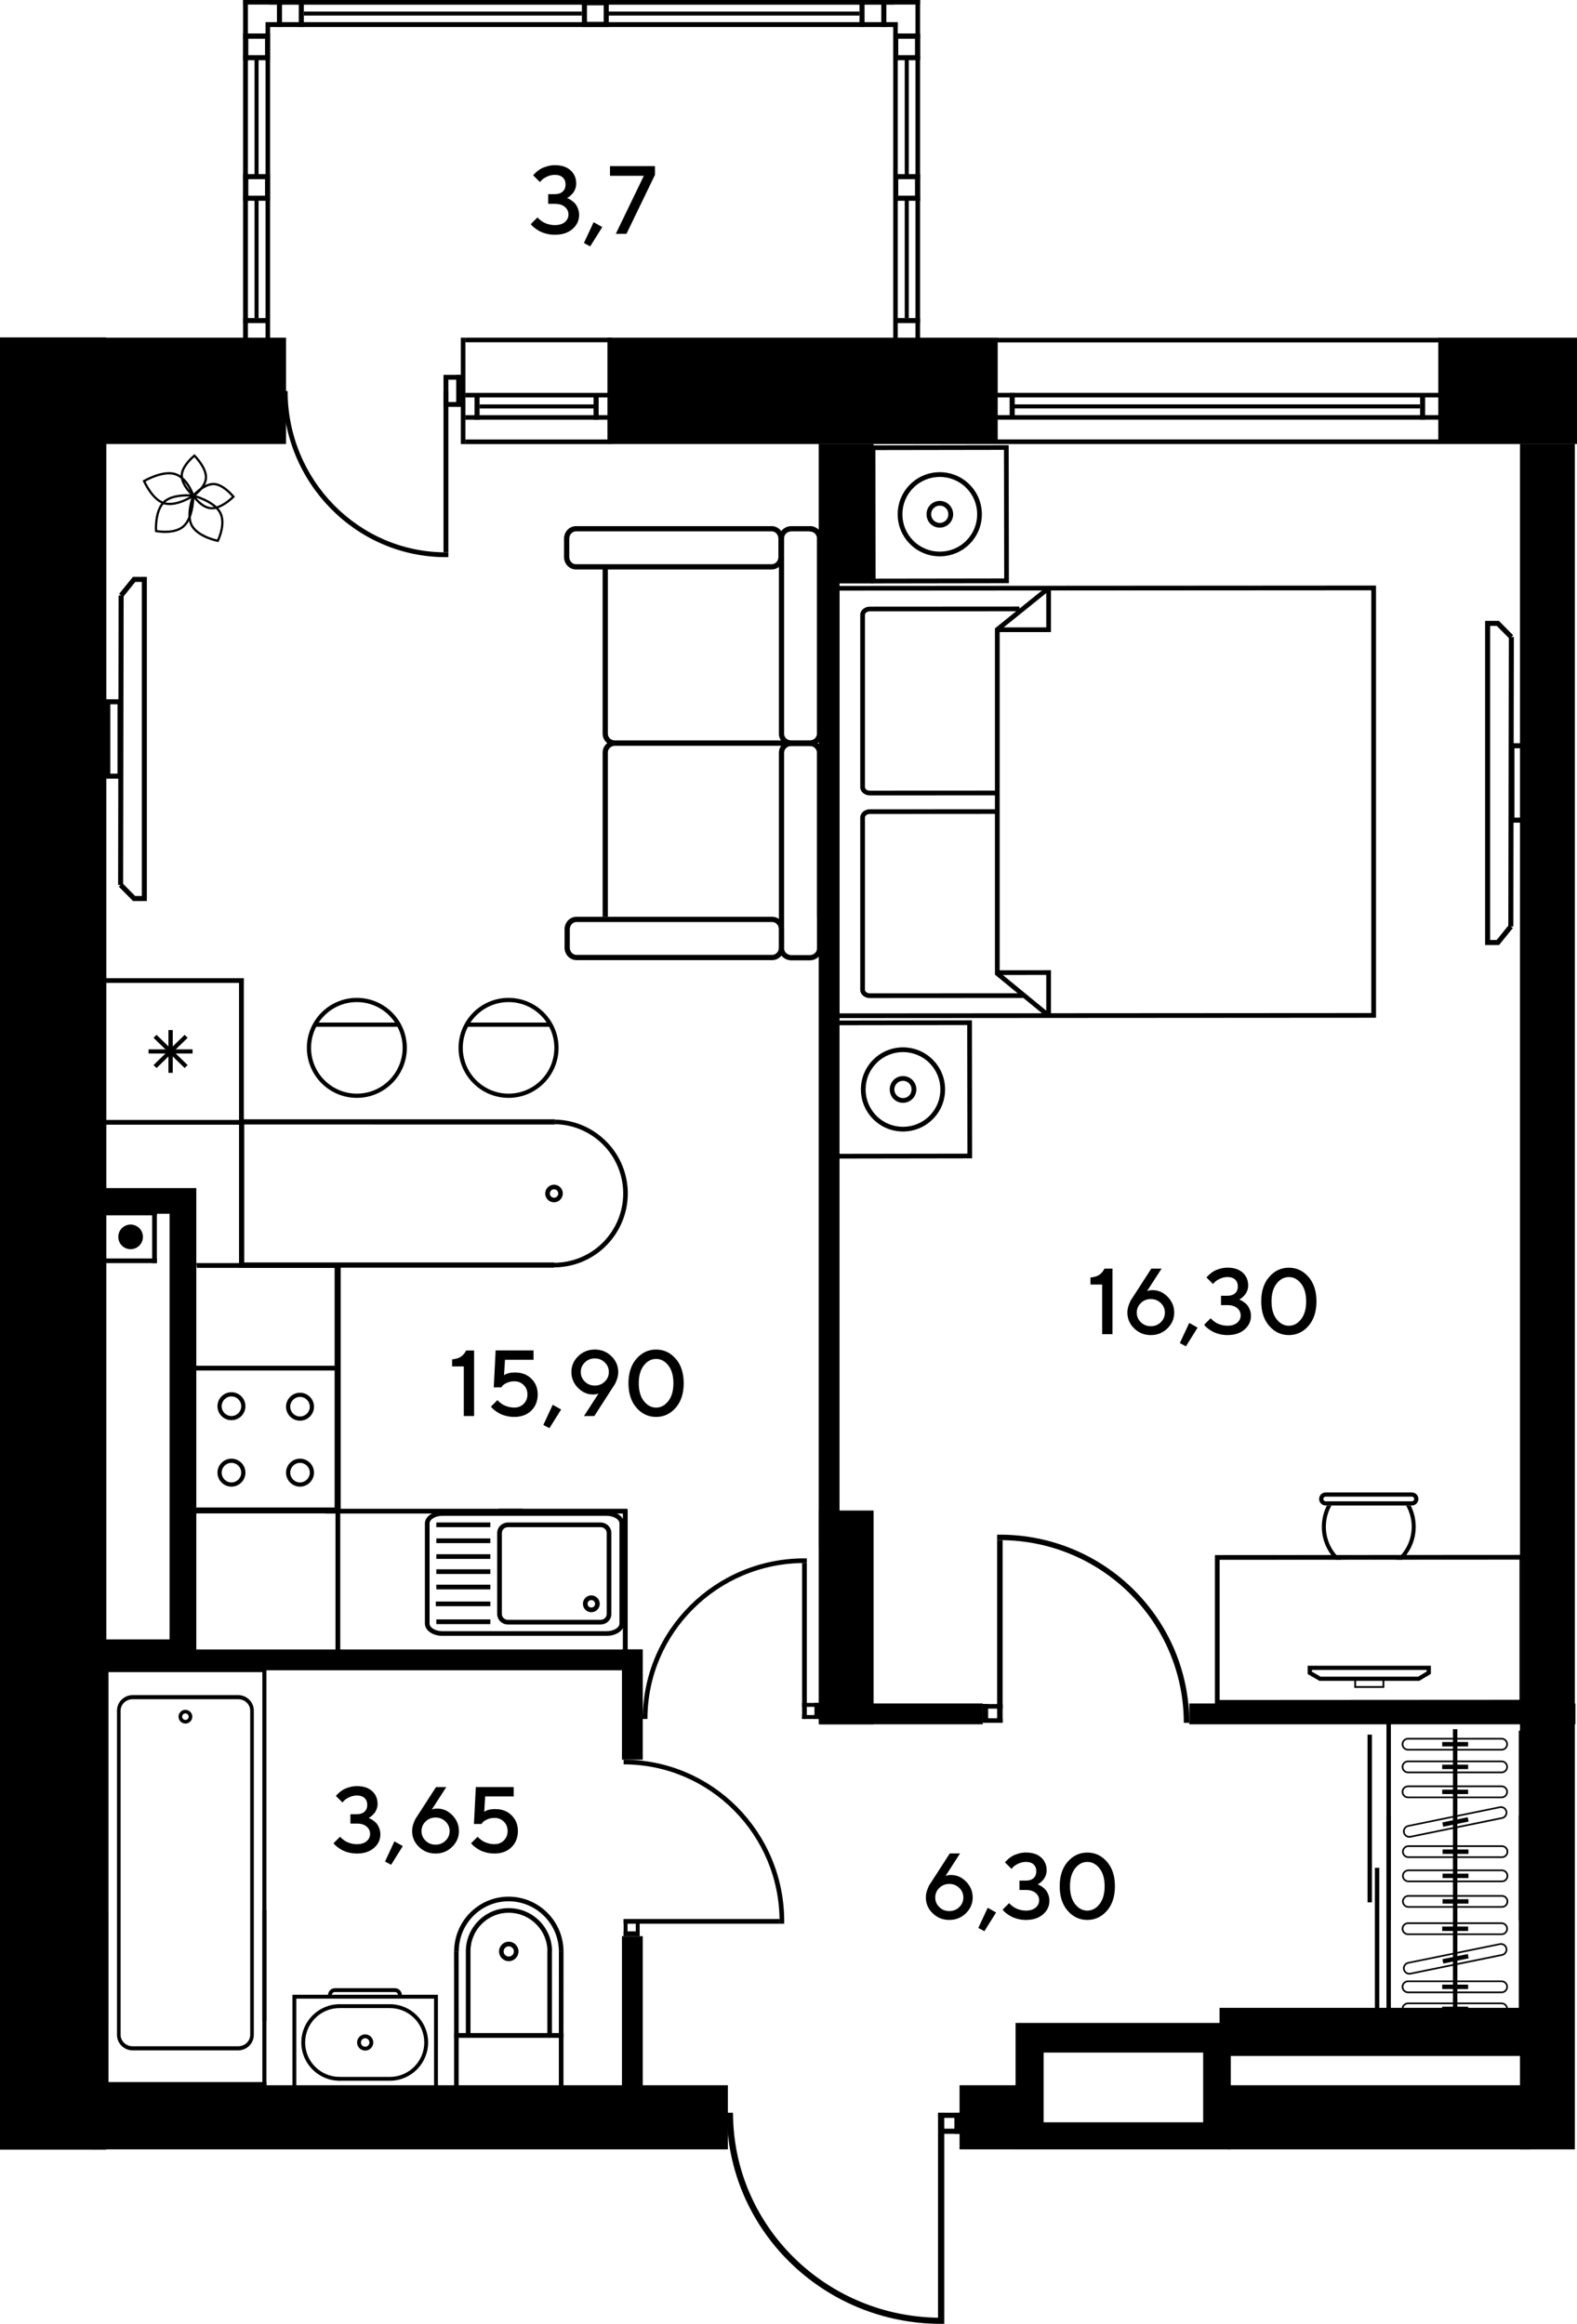 <?xml version="1.0" encoding="UTF-8"?>
<svg id="_Слой_1" data-name=" Слой 1" xmlns="http://www.w3.org/2000/svg" viewBox="0 0 1224.56 1804.4">
  <defs>
    <style>
      .cls-1, .cls-2 {
        fill: #000;
        stroke-width: 0px;
      }

      .cls-2 {
        fill-rule: evenodd;
      }
    </style>
  </defs>
  <rect class="cls-1" y="261.99" width="82.56" height="1407.13"/>
  <rect class="cls-1" x="471.82" y="262.2" width="302.91" height="82.56"/>
  <rect class="cls-1" x="1116.85" y="262.2" width="107.71" height="82.56"/>
  <rect class="cls-1" x=".34" y="262.19" width="221.78" height="82.56"/>
  <path class="cls-2" d="M54.24,922.51v374.4h98.19v-374.4H54.24ZM77.64,942.44h54.01v330.5h-54.01v-330.5h0Z"/>
  <path class="cls-2" d="M788.62,1570.74v98.19h167.11v-98.19h-167.11ZM934.27,1647.91h-123.89v-54.16h123.89v54.16Z"/>
  <rect class="cls-1" x="635.73" y="344.75" width="42.61" height="108.24"/>
  <rect class="cls-1" x="1180.28" y="344.76" width="42.61" height="1324.16"/>
  <rect class="cls-1" x="952.88" y="1619.12" width="235.22" height="49.79"/>
  <rect class="cls-1" x="745.11" y="1619.12" width="44.01" height="49.79"/>
  <rect class="cls-1" x="70.58" y="1619.12" width="494.62" height="49.79"/>
  <rect class="cls-1" x="635.73" y="1172.88" width="42.61" height="165.98"/>
  <g>
    <rect class="cls-1" x="784" y="305.05" width="3.93" height="20.68"/>
    <rect class="cls-1" x="774.47" y="322.34" width="343.07" height="3.55"/>
    <rect class="cls-1" x="774.47" y="305.03" width="343.07" height="3.55"/>
    <rect class="cls-1" x="774.47" y="341.22" width="343.18" height="3.55"/>
    <rect class="cls-1" x="774.47" y="262.3" width="343.18" height="3.55"/>
    <rect class="cls-1" x="1102.71" y="305.21" width="3.93" height="20.68"/>
    <rect class="cls-1" x="785.57" y="313.99" width="317.09" height="3.12"/>
  </g>
  <g>
    <rect class="cls-1" x="368.49" y="305.24" width="3.92" height="20.68"/>
    <rect class="cls-1" x="361.39" y="322.37" width="113.76" height="3.55"/>
    <rect class="cls-1" x="361.38" y="305.05" width="113.76" height="3.55"/>
    <rect class="cls-1" x="471.71" y="262.33" width="3.55" height="82.46"/>
    <rect class="cls-1" x="357.84" y="262.2" width="3.55" height="82.6"/>
    <rect class="cls-1" x="361.39" y="341.25" width="113.87" height="3.55"/>
    <rect class="cls-1" x="361.39" y="262.2" width="113.87" height="3.55"/>
    <rect class="cls-1" x="460.91" y="305.24" width="3.93" height="20.68"/>
    <rect class="cls-1" x="372.42" y="314.02" width="88.5" height="3.12"/>
  </g>
  <g>
    <rect class="cls-1" x="344.4" y="291.06" width="13.61" height="3.75"/>
    <rect class="cls-1" x="344.4" y="312.16" width="13.61" height="3.75"/>
    <rect class="cls-1" x="354.26" y="291.06" width="3.75" height="24.85"/>
    <rect class="cls-1" x="344.4" y="294.06" width="3.75" height="19.15"/>
    <rect class="cls-1" x="344.4" y="303.63" width="3.75" height="125.22"/>
    <path class="cls-2" d="M348.15,432.6l-1.85.02c-69.94,0-126.63-57.75-126.63-128.99h3.67c0,69.17,55.06,125.25,122.96,125.25l1.85-.03v3.74h0Z"/>
  </g>
  <g>
    <g>
      <rect class="cls-1" x="710.89" width="3.55" height="268.09"/>
      <g>
        <rect class="cls-1" x="693.58" y="17.31" width="3.55" height="250.78"/>
        <rect class="cls-1" x="693.76" y="246.96" width="20.68" height="3.93"/>
        <rect class="cls-1" x="702.54" y="155.6" width="3.12" height="91.37"/>
        <rect class="cls-1" x="702.54" y="45.5" width="3.12" height="90.83"/>
        <rect class="cls-1" x="208.87" y="17.31" width="488.25" height="3.55"/>
        <rect class="cls-1" x="208.87" width="505.57" height="3.55"/>
        <rect class="cls-1" x="667.4" y=".19" width="3.93" height="20.68"/>
        <rect class="cls-1" x="684.34" y=".19" width="3.93" height="20.68"/>
        <g>
          <rect class="cls-1" x="693.58" y="26.08" width="3.93" height="20.68"/>
          <rect class="cls-1" x="710.52" y="26.08" width="3.93" height="20.68"/>
          <rect class="cls-1" x="693.76" y="42.83" width="20.68" height="3.93"/>
          <rect class="cls-1" x="693.76" y="26.08" width="20.68" height="3.93"/>
        </g>
        <g>
          <rect class="cls-1" x="451.85" y=".19" width="3.93" height="20.68"/>
          <rect class="cls-1" x="468.79" y=".19" width="3.93" height="20.68"/>
          <rect class="cls-1" x="452.04" y="16.95" width="20.68" height="3.93"/>
          <rect class="cls-1" x="452.04" y=".19" width="20.68" height="3.93"/>
        </g>
        <g>
          <rect class="cls-1" x="693.58" y="135.21" width="3.93" height="20.68"/>
          <rect class="cls-1" x="710.52" y="135.21" width="3.93" height="20.68"/>
          <rect class="cls-1" x="693.76" y="151.96" width="20.68" height="3.93"/>
          <rect class="cls-1" x="693.76" y="135.21" width="20.68" height="3.93"/>
        </g>
        <rect class="cls-1" x="693.67" y="26.08" width="20.68" height="3.93"/>
        <rect class="cls-1" x="232" y=".19" width="3.93" height="20.68"/>
        <rect class="cls-1" x="215.06" y=".19" width="3.93" height="20.68"/>
        <g>
          <rect class="cls-1" x="205.82" y="26.08" width="3.93" height="20.68"/>
          <rect class="cls-1" x="188.88" y="26.08" width="3.93" height="20.68"/>
          <rect class="cls-1" x="188.88" y="42.83" width="20.68" height="3.93"/>
          <rect class="cls-1" x="188.88" y="26.08" width="20.68" height="3.93"/>
        </g>
        <rect class="cls-1" x="188.98" y="26.08" width="20.68" height="3.93"/>
        <rect class="cls-1" x="235.93" y="8.97" width="215.92" height="3.12"/>
        <rect class="cls-1" x="472.72" y="8.97" width="194.68" height="3.12"/>
      </g>
    </g>
    <g>
      <rect class="cls-1" x="188.88" width="3.55" height="268.09"/>
      <g>
        <rect class="cls-1" x="206.19" y="17.31" width="3.55" height="250.78"/>
        <rect class="cls-1" x="188.88" width="3.55" height="268.09"/>
        <rect class="cls-1" x="188.88" y="246.96" width="20.68" height="3.93"/>
        <rect class="cls-1" x="197.66" y="155.33" width="3.12" height="91.63"/>
        <rect class="cls-1" x="197.66" y="45.5" width="3.12" height="90.83"/>
        <rect class="cls-1" x="206.19" y="17.31" width="488.25" height="3.55"/>
        <rect class="cls-1" x="188.88" width="505.57" height="3.55"/>
        <g>
          <rect class="cls-1" x="205.82" y="135.21" width="3.93" height="20.68"/>
          <rect class="cls-1" x="188.88" y="135.21" width="3.93" height="20.68"/>
          <rect class="cls-1" x="188.88" y="151.96" width="20.68" height="3.93"/>
          <rect class="cls-1" x="188.88" y="135.21" width="20.68" height="3.93"/>
        </g>
      </g>
    </g>
  </g>
  <rect class="cls-1" x="635.73" y="445.5" width="16.17" height="756.4"/>
  <rect class="cls-1" x="923.5" y="1322.7" width="299.81" height="16.17"/>
  <rect class="cls-1" x="151.75" y="1280.75" width="347.37" height="16.17"/>
  <rect class="cls-1" x="636.35" y="1322.69" width="126.75" height="16.17"/>
  <rect class="cls-1" x="482.95" y="1280.75" width="16.17" height="85.59"/>
  <rect class="cls-1" x="482.95" y="1503.39" width="16.17" height="120.2"/>
  <g>
    <rect class="cls-1" x="763.02" y="1334.17" width="15.53" height="3.55"/>
    <rect class="cls-1" x="763.02" y="1323.15" width="15.53" height="3.55"/>
    <rect class="cls-1" x="763.02" y="1323.15" width="4.28" height="14.58"/>
    <rect class="cls-1" x="774.26" y="1195.88" width="4.28" height="141.84"/>
    <path class="cls-2" d="M774.26,1191.65l2.14-.03c81.24,0,147.1,65.41,147.1,146.11h-4.27c0-78.35-63.95-141.87-142.83-141.87l-2.14.02v-4.24h0Z"/>
  </g>
  <g>
    <rect class="cls-1" x="622.84" y="1331.68" width="13.25" height="3.03"/>
    <rect class="cls-1" x="622.84" y="1322.27" width="13.25" height="3.03"/>
    <rect class="cls-1" x="632.44" y="1322.27" width="3.66" height="12.44"/>
    <rect class="cls-1" x="622.85" y="1213.65" width="3.65" height="121.06"/>
    <path class="cls-2" d="M626.5,1210.03l-1.83-.02c-69.34,0-125.55,55.83-125.55,124.7h3.64c0-66.87,54.58-121.08,121.91-121.08l1.83.02v-3.62h0Z"/>
  </g>
  <g>
    <rect class="cls-1" x="484.27" y="1490.06" width="3.03" height="13.25"/>
    <rect class="cls-1" x="493.68" y="1490.06" width="3.03" height="13.25"/>
    <rect class="cls-1" x="484.27" y="1499.65" width="12.44" height="3.66"/>
    <rect class="cls-1" x="484.27" y="1490.06" width="121.06" height="3.65"/>
    <path class="cls-2" d="M608.94,1493.71l.02-1.83c0-69.34-55.83-125.55-124.7-125.55v3.64c66.87,0,121.08,54.58,121.08,121.91l-.02,1.83h3.62Z"/>
  </g>
  <g>
    <rect class="cls-1" x="728.38" y="1640.48" width="17.57" height="3.99"/>
    <rect class="cls-1" x="728.38" y="1652.86" width="17.57" height="3.98"/>
    <rect class="cls-1" x="741.1" y="1640.48" width="4.85" height="16.35"/>
    <rect class="cls-1" x="728.39" y="1640.48" width="4.84" height="159.13"/>
    <path class="cls-2" d="M733.23,1804.37l-2.42.03c-91.92,0-166.43-73.39-166.43-163.92h4.83c0,87.9,72.35,159.16,161.6,159.16l2.42-.03v4.75h0Z"/>
  </g>
  <g>
    <path class="cls-2" d="M184.9,1592.06h-81.87c-6.72,0-12.19-5.42-12.19-12.07v-251.73c0-6.65,5.47-12.07,12.19-12.07h81.87c6.72,0,12.19,5.41,12.19,12.07v251.72c0,6.66-5.46,12.08-12.19,12.08M103.04,1319.39c-5.17,0-9.38,3.99-9.38,8.87v251.72c0,4.89,4.21,8.87,9.38,8.87h81.87c5.18,0,9.38-3.98,9.38-8.87v-251.73c0-4.88-4.2-8.87-9.38-8.87h-81.87Z"/>
    <path class="cls-2" d="M143.97,1338.28h0c-2.44,0-4.56-1.65-5.17-4-.36-1.39-.16-2.83.57-4.05.73-1.23,1.89-2.11,3.27-2.46,2.85-.71,5.79,1.05,6.51,3.84.36,1.38.16,2.82-.57,4.05-.72,1.23-1.89,2.1-3.26,2.46-.43.11-.89.17-1.34.17M143.97,1330.4c-.21,0-.43.03-.64.08-.65.17-1.2.59-1.54,1.17-.34.58-.44,1.27-.27,1.92.34,1.32,1.76,2.17,3.08,1.82.65-.17,1.2-.58,1.55-1.16.34-.58.44-1.26.27-1.91-.29-1.13-1.29-1.9-2.45-1.91h0Z"/>
    <polygon class="cls-2" points="203.71 1565.98 203.71 1559.26 203.71 1298.35 84.23 1298.35 84.23 1559.26 84.23 1565.98 84.23 1569.16 81.05 1569.16 81.05 1295.16 206.89 1295.16 206.89 1569.16 203.71 1569.16 203.71 1565.98"/>
    <rect class="cls-1" x="203.71" y="1483.17" width="3.18" height="136.66"/>
    <rect class="cls-1" x="81.05" y="1483.17" width="3.19" height="136.66"/>
    <rect class="cls-1" x="81.05" y="1616.66" width="125.85" height="3.18"/>
  </g>
  <g>
    <path class="cls-2" d="M283.57,1579.64c-3.47,0-6.29,2.81-6.29,6.29s2.82,6.29,6.29,6.29,6.29-2.82,6.29-6.29-2.82-6.29-6.29-6.29M283.57,1589.23c-1.82,0-3.31-1.48-3.31-3.3s1.48-3.3,3.31-3.3,3.3,1.48,3.3,3.3-1.48,3.3-3.3,3.3Z"/>
    <path class="cls-2" d="M340.05,1548.89h-112.97v74.06h112.97v-74.06h0ZM230.07,1551.89h107v68.08h-107v-68.08Z"/>
    <path class="cls-2" d="M306.67,1543.77h-46.6c-2.95,0-5.34,2.39-5.34,5.34h2.99c0-1.3,1.06-2.36,2.36-2.36h46.6c1.31,0,2.36,1.05,2.36,2.36h2.98c0-2.95-2.39-5.34-5.35-5.34"/>
    <path class="cls-2" d="M263.67,1556.21c-16.38,0-29.7,13.33-29.7,29.71s13.32,29.71,29.7,29.71v-2.99c-14.74,0-26.72-11.98-26.72-26.72s11.98-26.72,26.72-26.72v-2.99Z"/>
    <path class="cls-2" d="M302.73,1556.21v2.99c14.73,0,26.72,11.99,26.72,26.72s-11.99,26.72-26.72,26.72v2.99c16.38,0,29.7-13.33,29.7-29.71s-13.32-29.71-29.7-29.71"/>
    <rect class="cls-1" x="263.06" y="1612.64" width="39.67" height="2.99"/>
    <rect class="cls-1" x="263.41" y="1556.22" width="39.64" height="2.98"/>
  </g>
  <g>
    <path class="cls-2" d="M352.59,1578.68h84.95v44.26h-84.95v-44.26h0ZM433.96,1582.27h-77.78v37.08h77.78v-37.08Z"/>
    <polygon class="cls-2" points="356.15 1515.11 356.18 1578.6 433.95 1578.6 433.99 1515.2 437.58 1515.2 437.53 1582.19 352.6 1582.19 352.56 1515.11 356.15 1515.11"/>
    <path class="cls-2" d="M394.91,1472.7c23.52,0,42.66,19.14,42.66,42.67h-3.59c0-21.55-17.53-39.08-39.07-39.08s-38.66,17.47-38.66,38.92h-3.59c0-23.44,18.95-42.51,42.25-42.51"/>
    <path class="cls-2" d="M395.07,1507.67c4.17,0,7.55,3.39,7.55,7.56s-3.38,7.56-7.55,7.56-7.56-3.39-7.56-7.56,3.39-7.56,7.56-7.56M395.07,1519.2c2.19,0,3.97-1.78,3.97-3.97s-1.78-3.97-3.97-3.97-3.98,1.79-3.98,3.97,1.78,3.97,3.98,3.97Z"/>
    <path class="cls-2" d="M395.05,1481.61c18.55,0,33.64,15.09,33.64,33.64h-3.59c0-16.57-13.48-30.05-30.05-30.05s-29.72,13.42-29.72,29.93h-3.59c0-18.48,14.94-33.52,33.31-33.52"/>
    <rect class="cls-1" x="425.01" y="1514.73" width="3.58" height="65.67"/>
    <rect class="cls-1" x="361.74" y="1514.97" width="3.59" height="65.92"/>
  </g>
  <g>
    <polygon class="cls-2" points="1179.35 1578.79 1179.35 1409.68 1182.77 1409.68 1182.77 1582.22 1076.6 1582.22 1076.6 1409.68 1080.01 1409.68 1080.01 1578.79 1179.35 1578.79"/>
    <rect class="cls-1" x="1067.61" y="1450.28" width="3.43" height="130.23"/>
    <rect class="cls-1" x="1061.9" y="1346.89" width="3.42" height="130.21"/>
    <rect class="cls-1" x="1128.24" y="1342.65" width="3.42" height="229.5"/>
    <path class="cls-2" d="M1170.95,1542.7c0,2.72-2.22,4.94-4.93,4.94h-72.66c-2.72,0-4.94-2.22-4.94-4.94s2.22-4.93,4.94-4.93h72.66c2.71,0,4.93,2.21,4.93,4.93M1089.74,1542.7c0,2,1.62,3.63,3.63,3.63h72.66c2,0,3.63-1.62,3.63-3.63s-1.62-3.63-3.63-3.63h-72.66c-2,0-3.63,1.62-3.63,3.63Z"/>
    <rect class="cls-1" x="1119.89" y="1540.99" width="20.13" height="3.43"/>
    <path class="cls-2" d="M1170.48,1513.73c0,2.34-1.65,4.37-3.94,4.84l-71.19,14.55c-2.66.54-5.27-1.19-5.82-3.85-.58-2.62,1.24-5.28,3.84-5.82l71.19-14.55c2.66-.54,5.28,1.19,5.82,3.85.08.32.1.65.1.98M1090.73,1528.28c0,.24.03.49.07.72.4,1.96,2.33,3.23,4.29,2.83l71.19-14.55c1.91-.39,3.2-2.33,2.83-4.27-.4-1.96-2.32-3.23-4.29-2.83l-71.19,14.54c-1.68.34-2.89,1.85-2.89,3.56h0Z"/>
    <rect class="cls-1" x="1120.19" y="1519.2" width="20.12" height="3.43" transform="translate(-281.64 257.1) rotate(-11.55)"/>
    <path class="cls-2" d="M1171.22,1476.39c0,2.72-2.22,4.92-4.93,4.92h-72.65c-2.72,0-4.94-2.21-4.94-4.92s2.22-4.94,4.94-4.94h72.65c2.71,0,4.93,2.22,4.93,4.94M1090,1476.39c0,1.99,1.63,3.63,3.63,3.63h72.65c2,0,3.62-1.62,3.62-3.63s-1.62-3.63-3.62-3.63h-72.65c-2,0-3.63,1.63-3.63,3.63Z"/>
    <rect class="cls-1" x="1120.16" y="1474.67" width="20.12" height="3.43"/>
    <path class="cls-2" d="M1171.22,1456.54c0,2.72-2.22,4.93-4.93,4.93h-72.65c-2.72,0-4.94-2.22-4.94-4.93s2.22-4.93,4.94-4.93h72.65c2.71,0,4.93,2.22,4.93,4.93M1090,1456.54c0,2,1.63,3.63,3.63,3.63h72.65c2,0,3.62-1.63,3.62-3.63s-1.62-3.63-3.62-3.63h-72.65c-2,0-3.63,1.62-3.63,3.63Z"/>
    <rect class="cls-1" x="1120.16" y="1454.83" width="20.12" height="3.43"/>
    <path class="cls-2" d="M1171.22,1437.77c0,2.72-2.22,4.93-4.93,4.93h-72.65c-2.72,0-4.94-2.22-4.94-4.93s2.22-4.94,4.94-4.94h72.65c2.71,0,4.93,2.22,4.93,4.94M1090,1437.77c0,2,1.63,3.63,3.63,3.63h72.65c2,0,3.62-1.63,3.62-3.63s-1.62-3.63-3.62-3.63h-72.65c-2,0-3.63,1.63-3.63,3.63Z"/>
    <rect class="cls-1" x="1120.16" y="1436.05" width="20.12" height="3.43"/>
    <path class="cls-2" d="M1170.95,1497.6c0,2.72-2.22,4.93-4.93,4.93h-72.66c-2.72,0-4.94-2.22-4.94-4.93s2.22-4.93,4.94-4.93h72.66c2.71,0,4.93,2.22,4.93,4.93M1089.74,1497.6c0,2,1.62,3.63,3.63,3.63h72.66c2,0,3.63-1.62,3.63-3.63s-1.62-3.63-3.63-3.63h-72.66c-2,0-3.63,1.62-3.63,3.63Z"/>
    <rect class="cls-1" x="1119.89" y="1495.89" width="20.13" height="3.43"/>
    <path class="cls-2" d="M1170.95,1559.82c0,2.72-2.22,4.94-4.93,4.94h-72.66c-2.72,0-4.94-2.22-4.94-4.94s2.22-4.92,4.94-4.92h72.66c2.71,0,4.93,2.21,4.93,4.92M1089.74,1559.82c0,2,1.62,3.63,3.63,3.63h72.66c2,0,3.63-1.62,3.63-3.63s-1.62-3.63-3.63-3.63h-72.66c-2,0-3.63,1.62-3.63,3.63Z"/>
    <rect class="cls-1" x="1119.89" y="1558.11" width="20.13" height="3.43"/>
    <rect class="cls-1" x="1076.6" y="1336.89" width="3.42" height="154.16"/>
    <rect class="cls-1" x="1179.35" y="1343.84" width="3.42" height="147.2"/>
    <path class="cls-2" d="M1170.48,1407.44c0,2.34-1.65,4.37-3.94,4.84l-71.19,14.55c-2.66.54-5.27-1.18-5.82-3.85-.58-2.63,1.24-5.28,3.84-5.82l71.19-14.55c2.66-.54,5.28,1.19,5.82,3.85.08.32.1.65.1.98M1090.73,1421.99c0,.24.03.49.07.72.4,1.96,2.33,3.23,4.29,2.83l71.19-14.55c1.91-.39,3.2-2.33,2.83-4.28-.4-1.96-2.32-3.23-4.29-2.83l-71.19,14.54c-1.68.34-2.89,1.85-2.89,3.56h0Z"/>
    <rect class="cls-1" x="1120.12" y="1413" width="20.12" height="3.43" transform="translate(-260.37 254.93) rotate(-11.55)"/>
    <path class="cls-2" d="M1170.95,1391.31c0,2.72-2.22,4.93-4.93,4.93h-72.66c-2.72,0-4.94-2.22-4.94-4.93s2.22-4.93,4.94-4.93h72.66c2.71,0,4.93,2.22,4.93,4.93M1089.74,1391.31c0,2,1.62,3.63,3.63,3.63h72.66c2,0,3.63-1.62,3.63-3.63s-1.62-3.63-3.63-3.63h-72.66c-2,0-3.63,1.62-3.63,3.63Z"/>
    <rect class="cls-1" x="1119.89" y="1389.6" width="20.13" height="3.43"/>
    <path class="cls-2" d="M1170.95,1371.92c0,2.72-2.22,4.93-4.93,4.93h-72.66c-2.72,0-4.94-2.22-4.94-4.93s2.22-4.93,4.94-4.93h72.66c2.71,0,4.93,2.22,4.93,4.93M1089.74,1371.92c0,2,1.62,3.63,3.63,3.63h72.66c2,0,3.63-1.62,3.63-3.63s-1.62-3.63-3.63-3.63h-72.66c-2,0-3.63,1.62-3.63,3.63Z"/>
    <rect class="cls-1" x="1119.89" y="1370.21" width="20.13" height="3.43"/>
    <path class="cls-2" d="M1170.95,1354.32c0,2.72-2.22,4.93-4.93,4.93h-72.66c-2.72,0-4.94-2.22-4.94-4.93s2.22-4.93,4.94-4.93h72.66c2.71,0,4.93,2.22,4.93,4.93M1089.74,1354.32c0,2,1.62,3.63,3.63,3.63h72.66c2,0,3.63-1.62,3.63-3.63s-1.62-3.63-3.63-3.63h-72.66c-2,0-3.63,1.62-3.63,3.63Z"/>
    <rect class="cls-1" x="1119.89" y="1352.61" width="20.13" height="3.43"/>
  </g>
  <g>
    <path class="cls-1" d="M126.08,389.83c-6.9,7.73-5.79,22.52-5.78,22.56l.06.67.66.12s15.05,3.12,22.63-4.37c7.51-7.42,7.35-23.92,7.34-23.96v-.77l-.77-.1c-.05,0-17.18-1.96-24.14,5.84M122.02,411.56c-.12-2.86-.2-14.29,5.38-20.55,5.54-6.2,18.5-5.61,21.8-5.34-.07,3.28-.76,15.91-6.8,21.89-6,5.92-17.48,4.49-20.38,4.01h0Z"/>
    <path class="cls-1" d="M148.68,409.35c5.7,8.69,20.21,11.42,20.25,11.43l.67.15.32-.62s6.92-13.76,1.65-23.01c-5.22-9.16-21.21-13.28-21.26-13.3l-.75-.18-.28.72s-6.33,16.06-.59,24.8M168.62,418.9c-2.88-.66-13.89-3.55-18.46-10.52-4.55-6.93-.63-19.29.49-22.44,3.13.91,15.16,4.85,19.38,12.24,4.19,7.35-.2,18.07-1.4,20.72h-.01Z"/>
    <path class="cls-1" d="M128.18,391.85c10.16,2.11,22.39-6.23,22.42-6.26l.56-.37-.21-.64s-4.84-14.62-15.1-17.44c-10.19-2.79-24.36,5.59-24.4,5.61l-.71.39.33.75s6.87,15.82,17.12,17.95M149.03,384.5c-2.45,1.55-12.3,7.32-20.49,5.62-8.11-1.69-14.08-13.18-15.53-16.21,2.93-1.6,14.19-7.29,22.35-5.05,8.16,2.24,12.64,12.92,13.66,15.65h0Z"/>
    <path class="cls-1" d="M140.25,369.84c.47,8.19,9.28,15.75,9.31,15.77l.52.48.59-.41s10.11-6.63,10.16-15.07c.04-8.34-9.19-17.38-9.22-17.4l-.58-.6-.64.54s-10.62,8.43-10.15,16.7M150.22,383.82c-1.83-1.72-7.85-7.8-8.2-14.09-.35-6.21,6.71-12.82,8.89-14.71,1.96,2.08,8.18,9.2,8.15,15.58-.04,6.34-6.79,11.73-8.84,13.22Z"/>
    <path class="cls-1" d="M165.22,374.96c-8.19.46-15.75,9.28-15.78,9.3l-.48.53.41.58s6.63,10.11,15.07,10.16c8.34.05,17.38-9.19,17.4-9.22l.61-.57-.54-.64s-8.43-10.62-16.69-10.15M151.24,384.94c1.71-1.83,7.8-7.84,14.08-8.21,6.21-.35,12.82,6.71,14.71,8.89-2.08,1.96-9.2,8.19-15.58,8.15-6.34-.04-11.72-6.79-13.22-8.83h0Z"/>
  </g>
  <g>
    <path class="cls-2" d="M472.02,711.86v-127.63c0-2.86,2.53-5.18,5.63-5.18h151.12c3.12,0,5.64,2.33,5.64,5.18v127.63h4.06v-127.63c0-5.1-4.35-9.26-9.7-9.26h-151.11c-5.35,0-9.7,4.15-9.7,9.26v127.63h4.07-.01Z"/>
    <path class="cls-2" d="M628.77,575.15h-14.24c-5.36,0-9.71,4.15-9.71,9.25v152.02c0,5.1,4.35,9.26,9.71,9.26h14.24c5.35,0,9.7-4.15,9.7-9.26v-152.01c0-5.1-4.35-9.25-9.7-9.25M614.53,741.61c-3.11,0-5.65-2.33-5.65-5.19v-152.01c0-2.85,2.54-5.18,5.65-5.18h14.24c3.12,0,5.64,2.32,5.64,5.18v152.02c0,2.86-2.52,5.19-5.64,5.19h-14.24Z"/>
    <path class="cls-2" d="M628.77,408.53v4.07c3.12,0,5.64,2.32,5.64,5.19v152c0,2.86-2.52,5.19-5.64,5.19h-151.11c-3.1,0-5.64-2.33-5.64-5.19v-129.3h-4.07v129.3c0,5.11,4.35,9.26,9.7,9.26h151.12c5.35,0,9.7-4.15,9.7-9.26v-152c0-5.1-4.35-9.26-9.7-9.26"/>
    <path class="cls-2" d="M628.77,408.53h-14.24c-5.36,0-9.71,4.15-9.71,9.26v152c0,5.11,4.35,9.26,9.71,9.26h14.24c5.35,0,9.7-4.15,9.7-9.26v-152c0-5.1-4.35-9.26-9.7-9.26M614.53,574.98c-3.11,0-5.65-2.33-5.65-5.19v-152c0-2.86,2.54-5.19,5.65-5.19h14.24c3.12,0,5.64,2.32,5.64,5.19v152c0,2.86-2.52,5.19-5.64,5.19h-14.24Z"/>
    <path class="cls-2" d="M599.25,408.53h-152.02c-5.1,0-9.25,4.35-9.25,9.7v14.25c0,5.35,4.15,9.69,9.25,9.69h152.02c5.1,0,9.25-4.34,9.25-9.69v-14.25c0-5.35-4.15-9.71-9.25-9.71M447.24,438.11c-2.86,0-5.19-2.53-5.19-5.63v-14.25c0-3.11,2.33-5.64,5.19-5.64h152.02c2.85,0,5.18,2.53,5.18,5.63v14.25c0,3.1-2.34,5.63-5.19,5.63h-152.01Z"/>
    <path class="cls-2" d="M599.64,711.85h-152.02c-5.09,0-9.24,4.35-9.24,9.7v14.25c0,5.35,4.15,9.7,9.24,9.7h152.02c5.11,0,9.25-4.34,9.25-9.7v-14.25c0-5.35-4.15-9.71-9.25-9.71M447.63,741.44c-2.86,0-5.18-2.53-5.18-5.63v-14.25c0-3.11,2.32-5.64,5.18-5.64h152.02c2.85,0,5.19,2.53,5.19,5.63v14.25c0,3.1-2.33,5.63-5.19,5.63h-152.02Z"/>
  </g>
  <path class="cls-2" d="M1068.49,454.68v335.58h-1.84l-418.44.26v-335.57h1.84l418.44-.27h0ZM1064.82,786.6v-328.26l-248.73.15v32.32l-39.84-.02v262.61l39.84-.08v33.43l248.73-.16h0ZM812.43,487.15v-26.66l-33.05,26.64,33.05.02ZM812.43,784.73v-27.74l-33.72.07,33.72,27.67h0ZM651.87,786.87l157.29-.1-14.5-11.88-119.22.07c-2.17,0-4.24-.81-5.66-2.23-1.16-1.15-1.8-2.64-1.8-4.16v-133.76c0-3.54,3.35-6.42,7.46-6.42l97.15-.06v-10.77l-97.15.05c-4.11,0-7.46-2.87-7.46-6.41v-133.75c0-3.54,3.35-6.42,7.46-6.42l116.17-.07v1.62l17.47-14.08-157.2.1-.02,328.27h.01ZM671.64,768.55c0,.7.39,1.25.73,1.58.72.73,1.87,1.16,3.07,1.16l114.77-.06-17.62-14.45v-124.8l-97.15.06c-2.06,0-3.8,1.27-3.8,2.76v133.76h0ZM772.59,613.89v-125.99l16.49-13.29-113.64.07c-2.06,0-3.8,1.27-3.8,2.76v133.75c0,1.5,1.74,2.75,3.8,2.75l97.15-.05h0Z"/>
  <g>
    <path class="cls-2" d="M783.42,452.82l-107.18.17-.15-107.17,107.17-.17.16,107.17h0ZM679.9,449.32l99.87-.15-.16-99.86-99.86.16.15,99.85h0Z"/>
    <path class="cls-2" d="M762.43,399.32c0,8.73-3.4,16.94-9.57,23.11-12.74,12.74-33.48,12.74-46.22,0-6.17-6.17-9.58-14.39-9.58-23.11s3.4-16.94,9.58-23.12c12.74-12.75,33.47-12.75,46.22,0,6.17,6.17,9.57,14.37,9.57,23.11M700.73,399.32c0,7.76,3.01,15.04,8.5,20.53,11.31,11.32,29.74,11.32,41.05,0,5.49-5.48,8.5-12.77,8.5-20.52s-3.01-15.05-8.5-20.53c-11.31-11.32-29.73-11.31-41.05,0-5.49,5.49-8.5,12.78-8.5,20.53h0Z"/>
    <path class="cls-2" d="M740.13,399.32c0,2.77-1.08,5.37-3.04,7.34-1.96,1.95-4.57,3.04-7.34,3.04s-5.38-1.09-7.33-3.04c-3.93-3.93-3.93-10.75,0-14.68,1.95-1.96,4.56-3.04,7.33-3.04s5.38,1.08,7.34,3.04c1.96,1.96,3.04,4.57,3.04,7.34M723.03,399.32c0,1.79.7,3.48,1.97,4.75,1.28,1.27,2.96,1.97,4.75,1.97s3.48-.7,4.75-1.97c2.54-2.54,2.54-6.95,0-9.5-1.28-1.26-2.96-1.96-4.75-1.96s-3.47.7-4.75,1.96c-1.27,1.28-1.97,2.96-1.97,4.76h0Z"/>
  </g>
  <g>
    <path class="cls-2" d="M754.86,899.42l-107.18.17-.15-107.17,107.17-.17.16,107.17h0ZM651.33,895.92l99.87-.15-.16-99.86-99.86.16.15,99.85h0Z"/>
    <path class="cls-2" d="M733.87,845.92c0,8.73-3.4,16.94-9.57,23.11-12.74,12.74-33.48,12.74-46.22,0-6.17-6.17-9.58-14.39-9.58-23.11s3.4-16.94,9.58-23.12c12.74-12.75,33.47-12.75,46.22,0,6.17,6.17,9.57,14.37,9.57,23.11M672.16,845.92c0,7.76,3.01,15.04,8.5,20.53,11.31,11.32,29.74,11.32,41.05,0,5.49-5.48,8.5-12.77,8.5-20.52s-3.01-15.05-8.5-20.53c-11.31-11.32-29.73-11.31-41.05,0-5.49,5.49-8.5,12.78-8.5,20.53h0Z"/>
    <path class="cls-2" d="M711.56,845.92c0,2.77-1.08,5.37-3.04,7.34-1.96,1.95-4.57,3.04-7.34,3.04s-5.38-1.09-7.33-3.04c-3.93-3.93-3.93-10.75,0-14.68,1.95-1.96,4.56-3.04,7.33-3.04s5.38,1.08,7.34,3.04c1.96,1.96,3.04,4.57,3.04,7.34M694.47,845.92c0,1.79.7,3.48,1.97,4.75,1.28,1.27,2.96,1.97,4.75,1.97s3.48-.7,4.75-1.97c2.54-2.54,2.54-6.95,0-9.5-1.28-1.26-2.96-1.96-4.75-1.96s-3.47.7-4.75,1.96c-1.27,1.28-1.97,2.96-1.97,4.76h0Z"/>
  </g>
  <g>
    <polygon class="cls-2" points="92.27 688.48 95.06 685.73 104.93 695.7 110.12 695.7 110.12 451.86 105.05 451.86 95.58 463.56 92.53 461.09 103.19 447.94 114.03 447.94 114.03 699.62 103.3 699.62 92.27 688.48"/>
    <polygon class="cls-2" points="91.71 687.12 92.09 462.33 96.01 462.33 95.62 687.12 91.71 687.12"/>
    <path class="cls-2" d="M81.73,604.62v-61.67h13.44v61.67h-13.44ZM85.64,546.86v53.84h5.62v-53.84h-5.62Z"/>
  </g>
  <g>
    <polygon class="cls-2" points="1174.97 493.24 1172.17 495.99 1162.3 486.01 1157.12 486.01 1157.12 729.86 1162.19 729.86 1171.66 718.16 1174.71 720.62 1164.05 733.78 1153.2 733.78 1153.2 482.1 1163.94 482.1 1174.97 493.24"/>
    <polygon class="cls-2" points="1175.52 494.6 1175.14 719.39 1171.22 719.39 1171.62 494.6 1175.52 494.6"/>
    <path class="cls-2" d="M1185.51,577.1v61.67h-13.44v-61.67h13.44ZM1181.59,634.85v-53.84h-5.62v53.84h5.62Z"/>
  </g>
  <g>
    <path class="cls-2" d="M943.39,1323.68l240.21-.14v-116.21l-240.21.14v116.21h0ZM1179.9,1319.85l-232.83.14v-108.84l232.83-.14v108.84Z"/>
    <path class="cls-2" d="M1029.41,1168.97h66.92c2.8,0,5.07-2.27,5.07-5.07s-2.27-5.07-5.07-5.07h-66.93c-2.8,0-5.08,2.27-5.08,5.07s2.28,5.07,5.08,5.07M1096.34,1162.09c1.01,0,1.82.82,1.82,1.81s-.81,1.81-1.82,1.81h-66.93c-1,0-1.82-.81-1.82-1.81s.82-1.82,1.82-1.82h66.93Z"/>
    <path class="cls-2" d="M1024.54,1305.12h77.58l8.97-5.39v-6.33h-95.66l.02,6.47,9.09,5.25h0ZM1101.22,1301.85h-75.8l-6.71-3.87v-1.33h89.13v1.24l-6.62,3.97h0Z"/>
    <path class="cls-2" d="M1051.6,1310.6h23.33v-7.35h-23.33v7.35ZM1073.53,1309.18h-20.51v-4.51h20.51v4.51Z"/>
    <path class="cls-2" d="M1088.86,1211.03c6.47-6.58,10.46-15.6,10.46-25.56,0-5.94-1.42-11.55-3.95-16.51h-3.54c2.78,4.86,4.37,10.5,4.37,16.51,0,10.26-4.64,19.44-11.93,25.56h4.59ZM1030.37,1168.97c-2.52,4.95-3.95,10.57-3.95,16.51,0,9.96,3.99,18.98,10.46,25.56h4.59c-7.3-6.12-11.93-15.29-11.93-25.56,0-6.01,1.59-11.64,4.37-16.51h-3.54,0Z"/>
  </g>
  <rect class="cls-1" x="252.78" y="1171.51" width="152.81" height="3.69"/>
  <rect class="cls-1" x="260.52" y="1128.62" width="3.69" height="152.81"/>
  <g>
    <rect class="cls-1" x="115.38" y="814.79" width="34.15" height="3.24"/>
    <rect class="cls-1" x="130.81" y="799.8" width="3.33" height="33.23"/>
    <polygon class="cls-2" points="119.21 827.01 121.57 829.3 145.72 805.81 143.37 803.52 119.21 827.01"/>
    <polygon class="cls-2" points="119.21 805.81 143.37 829.3 145.72 827.01 121.57 803.52 119.21 805.81"/>
    <path class="cls-2" d="M189.34,759.53v113.76h-115.36v-113.76h115.36ZM185.61,869.62v-106.42h-107.91v106.42h107.91Z"/>
  </g>
  <rect class="cls-1" x="387.25" y="1171.5" width="99.98" height="3.74"/>
  <path class="cls-2" d="M259.84,984.46h-106.96c-.16-1.23-.33-2.46-.52-3.69h112.21v194.35h-114.12c-.04-1.24-.14-2.47-.3-3.69h109.69v-186.98h0Z"/>
  <g>
    <path class="cls-2" d="M148.6,1174.22h115.35v-113.76h-115.35v113.76ZM260.27,1170.53h-107.97v-106.38h107.97v106.38Z"/>
    <path class="cls-2" d="M232.96,1132.61c-5.98,0-10.85,4.87-10.85,10.85s4.87,10.86,10.85,10.86,10.86-4.87,10.86-10.86-4.88-10.85-10.86-10.85M225.37,1143.46c0-4.19,3.4-7.6,7.59-7.6s7.6,3.41,7.6,7.6-3.4,7.6-7.6,7.6-7.59-3.41-7.59-7.6Z"/>
    <path class="cls-2" d="M232.96,1081.41c-5.98,0-10.85,4.87-10.85,10.85s4.87,10.85,10.85,10.85,10.86-4.87,10.86-10.85-4.88-10.85-10.86-10.85M225.37,1092.26c0-4.19,3.4-7.6,7.59-7.6s7.6,3.41,7.6,7.6-3.4,7.6-7.6,7.6-7.59-3.41-7.59-7.6Z"/>
    <path class="cls-2" d="M179.73,1132.61c-5.99,0-10.86,4.87-10.86,10.85s4.87,10.86,10.86,10.86,10.85-4.87,10.85-10.86-4.87-10.85-10.85-10.85M172.13,1143.46c0-4.19,3.41-7.6,7.6-7.6s7.59,3.41,7.59,7.6-3.4,7.6-7.59,7.6-7.6-3.41-7.6-7.6Z"/>
    <path class="cls-2" d="M179.73,1081.02c-5.99,0-10.86,4.87-10.86,10.85s4.86,10.86,10.86,10.86,10.85-4.87,10.85-10.86-4.87-10.85-10.85-10.85M172.12,1091.88c0-4.18,3.42-7.6,7.61-7.6s7.6,3.41,7.6,7.6-3.41,7.61-7.6,7.61-7.61-3.41-7.61-7.61Z"/>
  </g>
  <g>
    <path class="cls-2" d="M466.31,1261.38c4.64,0,8.42-3.63,8.42-8.09v-63.02c0-4.46-3.78-8.09-8.42-8.09h-71.81c-4.65,0-8.42,3.63-8.42,8.09v63.02c0,4.47,3.78,8.09,8.42,8.09h71.81M466.31,1185.8c2.64,0,4.79,2,4.79,4.46v63.02c0,2.46-2.15,4.46-4.79,4.46h-71.81c-2.65,0-4.79-2-4.79-4.46v-63.02c0-2.45,2.14-4.46,4.79-4.46h71.81Z"/>
    <path class="cls-2" d="M459.18,1251.84c3.61,0,6.53-2.94,6.53-6.54s-2.93-6.54-6.53-6.54-6.54,2.93-6.54,6.54,2.94,6.54,6.54,6.54M462.08,1245.3c0,1.61-1.3,2.91-2.9,2.91s-2.91-1.29-2.91-2.91,1.3-2.9,2.91-2.9,2.9,1.3,2.9,2.9Z"/>
    <path class="cls-2" d="M471.1,1270.19c7.47,0,13.56-4.29,13.56-9.55v-77.73c0-5.27-6.08-9.55-13.56-9.55h-127.61c-7.47,0-13.55,4.28-13.55,9.55v77.73c0,5.26,6.08,9.55,13.55,9.55h127.61M471.1,1176.99c5.38,0,9.92,2.71,9.92,5.92v77.73c0,3.21-4.54,5.92-9.92,5.92h-127.61c-5.38,0-9.92-2.71-9.92-5.92v-77.73c0-3.21,4.54-5.92,9.92-5.92h127.61Z"/>
    <rect class="cls-1" x="338.79" y="1182.17" width="41.97" height="3.63"/>
    <rect class="cls-1" x="338.79" y="1257.43" width="41.97" height="3.64"/>
    <rect class="cls-1" x="338.79" y="1218.51" width="41.97" height="3.64"/>
    <rect class="cls-1" x="338.79" y="1194.55" width="41.97" height="3.64"/>
    <rect class="cls-1" x="338.79" y="1206.8" width="41.97" height="3.64"/>
    <rect class="cls-1" x="338.79" y="1230.47" width="41.97" height="3.64"/>
    <rect class="cls-1" x="338.4" y="1243.54" width="42.36" height="3.63"/>
    <rect class="cls-1" x="483.66" y="1172.34" width="3.75" height="112.67"/>
  </g>
  <g>
    <path class="cls-2" d="M238.28,813.63c0-21.4,17.41-38.82,38.82-38.82s38.82,17.42,38.82,38.82-17.42,38.83-38.82,38.83-38.82-17.41-38.82-38.83M277.1,778.09c-19.6,0-35.55,15.94-35.55,35.54s15.95,35.55,35.55,35.55,35.54-15.95,35.54-35.55-15.95-35.54-35.54-35.54Z"/>
    <rect class="cls-1" x="244.56" y="793.98" width="65.08" height="3.28"/>
    <path class="cls-2" d="M423.38,926.71c0-3.11,2.11-5.83,5.13-6.61,1.77-.46,3.61-.2,5.18.73s2.68,2.41,3.13,4.17c.93,3.61-1.33,7.4-4.91,8.33-3.65.94-7.38-1.26-8.33-4.9-.15-.57-.22-1.14-.22-1.72M433.38,925.89c-.21-.84-.75-1.55-1.49-1.99-.76-.45-1.63-.57-2.48-.35-1.72.43-2.79,2.26-2.35,3.99.45,1.74,2.24,2.8,3.98,2.35,1.44-.38,2.45-1.68,2.45-3.17,0-.27-.04-.55-.11-.82h0Z"/>
    <polygon class="cls-2" points="185.61 869.1 185.61 984.32 430.21 984.32 430.21 980.28 189.66 980.28 189.66 873.14 430.96 873.15 430.96 869.11 185.61 869.1"/>
    <path class="cls-2" d="M429.22,984.08c5.1.09,10.22-.54,15.23-1.82,30.62-7.9,49.12-39.21,41.23-69.87-6.45-24.98-28.95-42.68-54.7-43.04l-.05,3.56c24.17.33,45.26,16.94,51.29,40.37,7.41,28.73-9.94,58.12-38.66,65.52-4.7,1.22-9.5,1.79-14.28,1.71l-.06,3.57h0Z"/>
    <path class="cls-2" d="M356.08,813.63c0-21.4,17.42-38.82,38.83-38.82s38.82,17.42,38.82,38.82-17.41,38.83-38.82,38.83-38.83-17.41-38.83-38.83M394.91,778.09c-19.6,0-35.54,15.94-35.54,35.54s15.94,35.55,35.54,35.55,35.54-15.95,35.54-35.55-15.95-35.54-35.54-35.54Z"/>
    <rect class="cls-1" x="362.37" y="793.98" width="65.09" height="3.28"/>
  </g>
  <g>
    <path class="cls-2" d="M110.99,960.4c0,5.29-4.28,9.57-9.57,9.57s-9.57-4.29-9.57-9.57,4.29-9.58,9.57-9.58,9.57,4.29,9.57,9.58"/>
    <rect class="cls-1" x="118.17" y="940.03" width="3.63" height="40.75"/>
    <rect class="cls-1" x="81.05" y="977.15" width="40.75" height="3.63"/>
    <rect class="cls-1" x="81.05" y="940.03" width="40.75" height="3.63"/>
  </g>
  <g>
    <path class="cls-1" d="M440.3,153.76c.24.1.58.24,1.01.42.43.18,1.18.62,2.25,1.32,1.08.7,2.03,1.5,2.86,2.4s1.58,2.16,2.25,3.76c.67,1.6,1.01,3.35,1.01,5.26,0,4.3-1.72,7.94-5.15,10.91-3.43,2.97-7.97,4.45-13.62,4.45-2.4,0-4.67-.29-6.82-.86s-3.93-1.26-5.33-2.05c-1.41-.79-2.62-1.59-3.65-2.4s-1.77-1.48-2.24-2.02l-.73-.92,5.24-5.24c.1.15.27.36.53.64s.81.77,1.67,1.47c.86.7,1.75,1.31,2.69,1.83.94.53,2.19,1,3.74,1.43s3.18.64,4.89.64c3.25,0,5.82-.79,7.7-2.36,1.88-1.58,2.82-3.54,2.82-5.9s-.94-4.33-2.82-5.9c-1.88-1.58-4.45-2.36-7.7-2.36h-5.24v-7.52h5.24c2.59,0,4.61-.67,6.07-2.02,1.45-1.34,2.18-3.17,2.18-5.48s-.73-4.14-2.18-5.48c-1.45-1.34-3.48-2.02-6.07-2.02-2.2,0-4.28.48-6.23,1.43-1.96.95-3.34,1.87-4.14,2.75l-1.25,1.43-5.28-5.24c.15-.2.37-.47.68-.82s.98-1,2.03-1.92c1.05-.93,2.17-1.73,3.37-2.4,1.2-.67,2.77-1.29,4.73-1.87,1.96-.57,3.98-.86,6.09-.86,5.16,0,9.2,1.33,12.13,3.98,2.93,2.65,4.4,6.08,4.4,10.28,0,1.44-.25,2.83-.75,4.16s-1.11,2.41-1.81,3.24c-.71.83-1.4,1.55-2.07,2.14-.67.6-1.26,1.02-1.78,1.26l-.73.44h.01Z"/>
    <path class="cls-1" d="M460.94,172.53l6.74,3.78-9.38,14.99-4.88-2.6,7.52-16.17h0Z"/>
    <path class="cls-1" d="M473.66,128.98h34.94v6.78l-22.14,45.79h-8.28l21.77-45.05h-26.28v-7.52h-.01Z"/>
  </g>
  <g>
    <path class="cls-1" d="M361.96,1048.6h6.18v50.89h-7.99v-38.51h-9.09v-5.46c3.05-.33,5.38-1.06,6.97-2.18,1.6-1.12,2.9-2.7,3.92-4.74Z"/>
    <path class="cls-1" d="M400.11,1065.7c5.09,0,9.26,1.61,12.53,4.83,3.27,3.22,4.9,7.3,4.9,12.24s-1.67,9.32-5,12.56c-3.34,3.24-7.72,4.86-13.17,4.86-2.32,0-4.52-.28-6.6-.83-2.08-.56-3.8-1.22-5.16-1.99-1.36-.77-2.54-1.54-3.53-2.33-.99-.78-1.7-1.43-2.13-1.95l-.75-.89,5.11-5.08c.09.14.26.35.5.62.24.27.77.75,1.6,1.42.83.67,1.7,1.27,2.63,1.77s2.13.97,3.64,1.38c1.5.41,3.07.62,4.7.62,2.91,0,5.34-.97,7.28-2.91s2.91-4.37,2.91-7.28-.97-5.34-2.91-7.28c-1.94-1.94-4.37-2.91-7.28-2.91-2.13,0-4.04.39-5.73,1.17-1.69.78-2.86,1.56-3.5,2.34l-.92,1.21h-5.82l1.46-28.71h29.42v7.28h-22.15l-.75,12c1.94-1.44,4.85-2.17,8.73-2.17Z"/>
    <path class="cls-1" d="M429.18,1090.76l6.53,3.66-9.08,14.52-4.72-2.52,7.28-15.65Z"/>
    <path class="cls-1" d="M460.41,1082.77c-4.4,0-8.29-1.73-11.66-5.2-3.37-3.47-5.06-7.55-5.06-12.26s1.77-8.85,5.31-12.28,7.83-5.15,12.87-5.15,9.33,1.72,12.87,5.16c3.54,3.44,5.31,7.53,5.31,12.26,0,1.94-.34,3.88-1.01,5.82-.67,1.94-1.35,3.4-2.04,4.37l-.96,1.46-14.52,22.54h-8.02l11.29-17.46c-1.21.5-2.66.75-4.37.75ZM454.13,1057.88c-2.11,2.07-3.16,4.56-3.16,7.45s1.05,5.38,3.16,7.44c2.11,2.06,4.68,3.09,7.74,3.09s5.63-1.03,7.74-3.09c2.11-2.06,3.16-4.54,3.16-7.44s-1.05-5.38-3.16-7.45c-2.11-2.07-4.68-3.11-7.74-3.11s-5.63,1.04-7.74,3.11Z"/>
    <path class="cls-1" d="M494.23,1093.08c-4.14-4.74-6.21-11.09-6.21-19.04s2.07-14.3,6.21-19.04,9.22-7.12,15.23-7.12,11.08,2.37,15.23,7.12,6.21,11.09,6.21,19.04-2.07,14.3-6.21,19.04c-4.14,4.74-9.22,7.12-15.23,7.12s-11.08-2.37-15.23-7.12ZM518.95,1087.9c2.64-3.37,3.96-7.99,3.96-13.86s-1.32-10.48-3.96-13.84c-2.64-3.36-5.8-5.04-9.49-5.04s-6.86,1.68-9.49,5.04c-2.64,3.36-3.96,7.97-3.96,13.84s1.32,10.49,3.96,13.86c2.64,3.37,5.8,5.06,9.49,5.06s6.86-1.69,9.49-5.06Z"/>
  </g>
  <g>
    <path class="cls-1" d="M286.27,1411.6c.24.09.56.23.98.41.41.18,1.14.6,2.18,1.28,1.04.67,1.96,1.45,2.77,2.32.8.88,1.53,2.09,2.18,3.64.65,1.55.98,3.25.98,5.09,0,4.17-1.66,7.68-4.99,10.56-3.33,2.88-7.72,4.31-13.19,4.31-2.32,0-4.52-.28-6.6-.83-2.08-.56-3.8-1.22-5.16-1.99-1.36-.77-2.54-1.54-3.53-2.33-.99-.78-1.72-1.43-2.17-1.95l-.71-.89,5.08-5.08c.09.14.27.35.51.62.25.27.79.75,1.62,1.42.83.67,1.7,1.27,2.61,1.77.91.51,2.12.97,3.62,1.38,1.5.41,3.08.62,4.74.62,3.15,0,5.63-.76,7.45-2.29s2.73-3.43,2.73-5.71-.91-4.19-2.73-5.71c-1.82-1.53-4.31-2.29-7.45-2.29h-5.08v-7.28h5.08c2.51,0,4.47-.65,5.87-1.95,1.41-1.3,2.11-3.07,2.11-5.31s-.7-4-2.11-5.31c-1.41-1.3-3.37-1.95-5.87-1.95-2.13,0-4.14.46-6.03,1.38-1.89.92-3.23,1.81-4.01,2.66l-1.21,1.38-5.11-5.08c.14-.19.36-.46.66-.8s.95-.96,1.97-1.86c1.02-.9,2.11-1.67,3.26-2.32,1.16-.65,2.69-1.25,4.58-1.81,1.89-.56,3.86-.83,5.89-.83,4.99,0,8.91,1.28,11.75,3.85,2.84,2.57,4.26,5.89,4.26,9.96,0,1.4-.24,2.74-.73,4.03-.49,1.29-1.07,2.34-1.76,3.14-.69.8-1.35,1.5-2,2.08-.65.58-1.22.99-1.72,1.22l-.71.43Z"/>
    <path class="cls-1" d="M306.25,1429.77l6.53,3.66-9.08,14.52-4.72-2.52,7.28-15.65Z"/>
    <path class="cls-1" d="M339.65,1404.32c4.4,0,8.29,1.73,11.66,5.2,3.37,3.47,5.06,7.55,5.06,12.26s-1.77,8.85-5.31,12.28-7.83,5.15-12.87,5.15-9.33-1.72-12.87-5.15-5.31-7.52-5.31-12.28c0-1.94.34-3.88,1.03-5.82.69-1.94,1.36-3.4,2.02-4.37l.96-1.46,14.55-22.54h7.99l-11.29,17.46c1.21-.5,2.66-.75,4.37-.75ZM345.95,1429.24c2.12-2.06,3.18-4.54,3.18-7.45s-1.06-5.39-3.18-7.45-4.7-3.09-7.75-3.09-5.63,1.03-7.74,3.09c-2.11,2.06-3.16,4.54-3.16,7.45s1.05,5.39,3.16,7.45c2.11,2.06,4.68,3.09,7.74,3.09s5.64-1.03,7.75-3.09Z"/>
    <path class="cls-1" d="M384.72,1404.71c5.09,0,9.26,1.61,12.53,4.83,3.27,3.22,4.9,7.3,4.9,12.24s-1.67,9.32-5,12.56c-3.34,3.24-7.72,4.86-13.17,4.86-2.32,0-4.52-.28-6.6-.83-2.08-.56-3.8-1.22-5.16-1.99-1.36-.77-2.54-1.54-3.53-2.33-.99-.78-1.7-1.43-2.13-1.95l-.75-.89,5.11-5.08c.09.14.26.35.5.62.24.27.77.75,1.6,1.42.83.67,1.7,1.27,2.63,1.77s2.13.97,3.64,1.38c1.5.41,3.07.62,4.7.62,2.91,0,5.34-.97,7.28-2.91s2.91-4.37,2.91-7.28-.97-5.34-2.91-7.28c-1.94-1.94-4.37-2.91-7.28-2.91-2.13,0-4.04.39-5.73,1.17-1.69.78-2.86,1.56-3.5,2.34l-.92,1.21h-5.82l1.46-28.71h29.42v7.28h-22.15l-.75,12c1.94-1.44,4.85-2.17,8.73-2.17Z"/>
  </g>
  <g>
    <path class="cls-1" d="M738.58,1455.88c4.4,0,8.29,1.73,11.66,5.2,3.37,3.47,5.06,7.55,5.06,12.26s-1.77,8.85-5.31,12.28-7.83,5.15-12.87,5.15-9.33-1.72-12.87-5.15-5.31-7.52-5.31-12.28c0-1.94.34-3.88,1.03-5.82.69-1.94,1.36-3.4,2.02-4.37l.96-1.46,14.55-22.54h7.99l-11.29,17.46c1.21-.5,2.66-.75,4.37-.75ZM744.88,1480.8c2.12-2.06,3.18-4.54,3.18-7.45s-1.06-5.39-3.18-7.45-4.7-3.09-7.75-3.09-5.63,1.03-7.74,3.09c-2.11,2.06-3.16,4.54-3.16,7.45s1.05,5.39,3.16,7.45c2.11,2.06,4.68,3.09,7.74,3.09s5.64-1.03,7.75-3.09Z"/>
    <path class="cls-1" d="M766.94,1481.33l6.53,3.66-9.08,14.52-4.72-2.52,7.28-15.65Z"/>
    <path class="cls-1" d="M805.8,1463.16c.24.09.56.23.98.41.41.18,1.14.6,2.18,1.28,1.04.67,1.96,1.45,2.77,2.32.8.88,1.53,2.09,2.18,3.64.65,1.55.98,3.25.98,5.09,0,4.17-1.66,7.68-4.99,10.56-3.33,2.88-7.72,4.31-13.19,4.31-2.32,0-4.52-.28-6.6-.83-2.08-.56-3.8-1.22-5.16-1.99-1.36-.77-2.54-1.54-3.53-2.33-.99-.78-1.72-1.43-2.17-1.95l-.71-.89,5.08-5.08c.09.14.27.35.51.62.25.27.79.75,1.62,1.42.83.67,1.7,1.27,2.61,1.77.91.51,2.12.97,3.62,1.38,1.5.41,3.08.62,4.74.62,3.15,0,5.63-.76,7.45-2.29s2.73-3.43,2.73-5.71-.91-4.19-2.73-5.71c-1.82-1.53-4.31-2.29-7.45-2.29h-5.08v-7.28h5.08c2.51,0,4.47-.65,5.87-1.95,1.41-1.3,2.11-3.07,2.11-5.31s-.7-4-2.11-5.31c-1.41-1.3-3.37-1.95-5.87-1.95-2.13,0-4.14.46-6.03,1.38-1.89.92-3.23,1.81-4.01,2.66l-1.21,1.38-5.11-5.08c.14-.19.36-.46.66-.8s.95-.96,1.97-1.86c1.02-.9,2.11-1.67,3.26-2.32,1.16-.65,2.69-1.25,4.58-1.81,1.89-.56,3.86-.83,5.89-.83,4.99,0,8.91,1.28,11.75,3.85,2.84,2.57,4.26,5.89,4.26,9.96,0,1.4-.24,2.74-.73,4.03-.49,1.29-1.07,2.34-1.76,3.14-.69.8-1.35,1.5-2,2.08-.65.58-1.22.99-1.72,1.22l-.71.43Z"/>
    <path class="cls-1" d="M829.08,1483.65c-4.14-4.74-6.21-11.09-6.21-19.04s2.07-14.3,6.21-19.04,9.22-7.12,15.23-7.12,11.08,2.37,15.23,7.12,6.21,11.09,6.21,19.04-2.07,14.3-6.21,19.04c-4.14,4.74-9.22,7.12-15.23,7.12s-11.08-2.37-15.23-7.12ZM853.8,1478.47c2.64-3.37,3.96-7.99,3.96-13.86s-1.32-10.48-3.96-13.84c-2.64-3.36-5.8-5.04-9.49-5.04s-6.86,1.68-9.49,5.04c-2.64,3.36-3.96,7.97-3.96,13.84s1.32,10.49,3.96,13.86c2.64,3.37,5.8,5.06,9.49,5.06s6.86-1.69,9.49-5.06Z"/>
  </g>
  <g>
    <path class="cls-1" d="M857.66,985.04h6.18v50.89h-7.99v-38.51h-9.09v-5.46c3.05-.33,5.38-1.06,6.97-2.18,1.6-1.12,2.9-2.7,3.92-4.74Z"/>
    <path class="cls-1" d="M895.07,1001.76c4.4,0,8.29,1.73,11.66,5.2,3.37,3.47,5.06,7.55,5.06,12.26s-1.77,8.85-5.31,12.28-7.83,5.15-12.87,5.15-9.33-1.72-12.87-5.15-5.31-7.52-5.31-12.28c0-1.94.34-3.88,1.03-5.82.69-1.94,1.36-3.4,2.02-4.37l.96-1.46,14.55-22.54h7.99l-11.29,17.46c1.21-.5,2.66-.75,4.37-.75ZM901.37,1026.67c2.12-2.06,3.18-4.54,3.18-7.45s-1.06-5.39-3.18-7.45-4.7-3.09-7.75-3.09-5.63,1.03-7.74,3.09c-2.11,2.06-3.16,4.54-3.16,7.45s1.05,5.39,3.16,7.45c2.11,2.06,4.68,3.09,7.74,3.09s5.64-1.03,7.75-3.09Z"/>
    <path class="cls-1" d="M923.43,1027.2l6.53,3.66-9.08,14.52-4.72-2.52,7.28-15.65Z"/>
    <path class="cls-1" d="M962.29,1009.03c.24.09.56.23.98.41.41.18,1.14.6,2.18,1.28,1.04.67,1.96,1.45,2.77,2.32.8.88,1.53,2.09,2.18,3.64.65,1.55.98,3.25.98,5.09,0,4.17-1.66,7.68-4.99,10.56-3.33,2.88-7.72,4.31-13.19,4.31-2.32,0-4.52-.28-6.6-.83-2.08-.56-3.8-1.22-5.16-1.99-1.36-.77-2.54-1.54-3.53-2.33-.99-.78-1.72-1.43-2.17-1.95l-.71-.89,5.08-5.08c.09.14.27.35.51.62.25.27.79.75,1.62,1.42.83.67,1.7,1.27,2.61,1.77.91.51,2.12.97,3.62,1.38,1.5.41,3.08.62,4.74.62,3.15,0,5.63-.76,7.45-2.29s2.73-3.43,2.73-5.71-.91-4.19-2.73-5.71c-1.82-1.53-4.31-2.29-7.45-2.29h-5.08v-7.28h5.08c2.51,0,4.47-.65,5.87-1.95,1.41-1.3,2.11-3.07,2.11-5.31s-.7-4-2.11-5.31c-1.41-1.3-3.37-1.95-5.87-1.95-2.13,0-4.14.46-6.03,1.38-1.89.92-3.23,1.81-4.01,2.66l-1.21,1.38-5.11-5.08c.14-.19.36-.46.66-.8s.95-.96,1.97-1.86c1.02-.9,2.11-1.67,3.26-2.32,1.16-.65,2.69-1.25,4.58-1.81,1.89-.56,3.86-.83,5.89-.83,4.99,0,8.91,1.28,11.75,3.85,2.84,2.57,4.26,5.89,4.26,9.96,0,1.4-.24,2.74-.73,4.03-.49,1.29-1.07,2.34-1.76,3.14-.69.8-1.35,1.5-2,2.08-.65.58-1.22.99-1.72,1.22l-.71.43Z"/>
    <path class="cls-1" d="M985.57,1029.53c-4.14-4.74-6.21-11.09-6.21-19.04s2.07-14.3,6.21-19.04,9.22-7.12,15.23-7.12,11.08,2.37,15.23,7.12,6.21,11.09,6.21,19.04-2.07,14.3-6.21,19.04c-4.14,4.74-9.22,7.12-15.23,7.12s-11.08-2.37-15.23-7.12ZM1010.29,1024.35c2.64-3.37,3.96-7.99,3.96-13.86s-1.32-10.48-3.96-13.84c-2.64-3.36-5.8-5.04-9.49-5.04s-6.86,1.68-9.49,5.04c-2.64,3.36-3.96,7.97-3.96,13.84s1.32,10.49,3.96,13.86c2.64,3.37,5.8,5.06,9.49,5.06s6.86-1.69,9.49-5.06Z"/>
  </g>
  <rect class="cls-1" x="947" y="1559.02" width="272.67" height="37.37"/>
  <rect class="cls-1" x="1186.54" y="1584.94" width="33.03" height="37.37"/>
</svg>